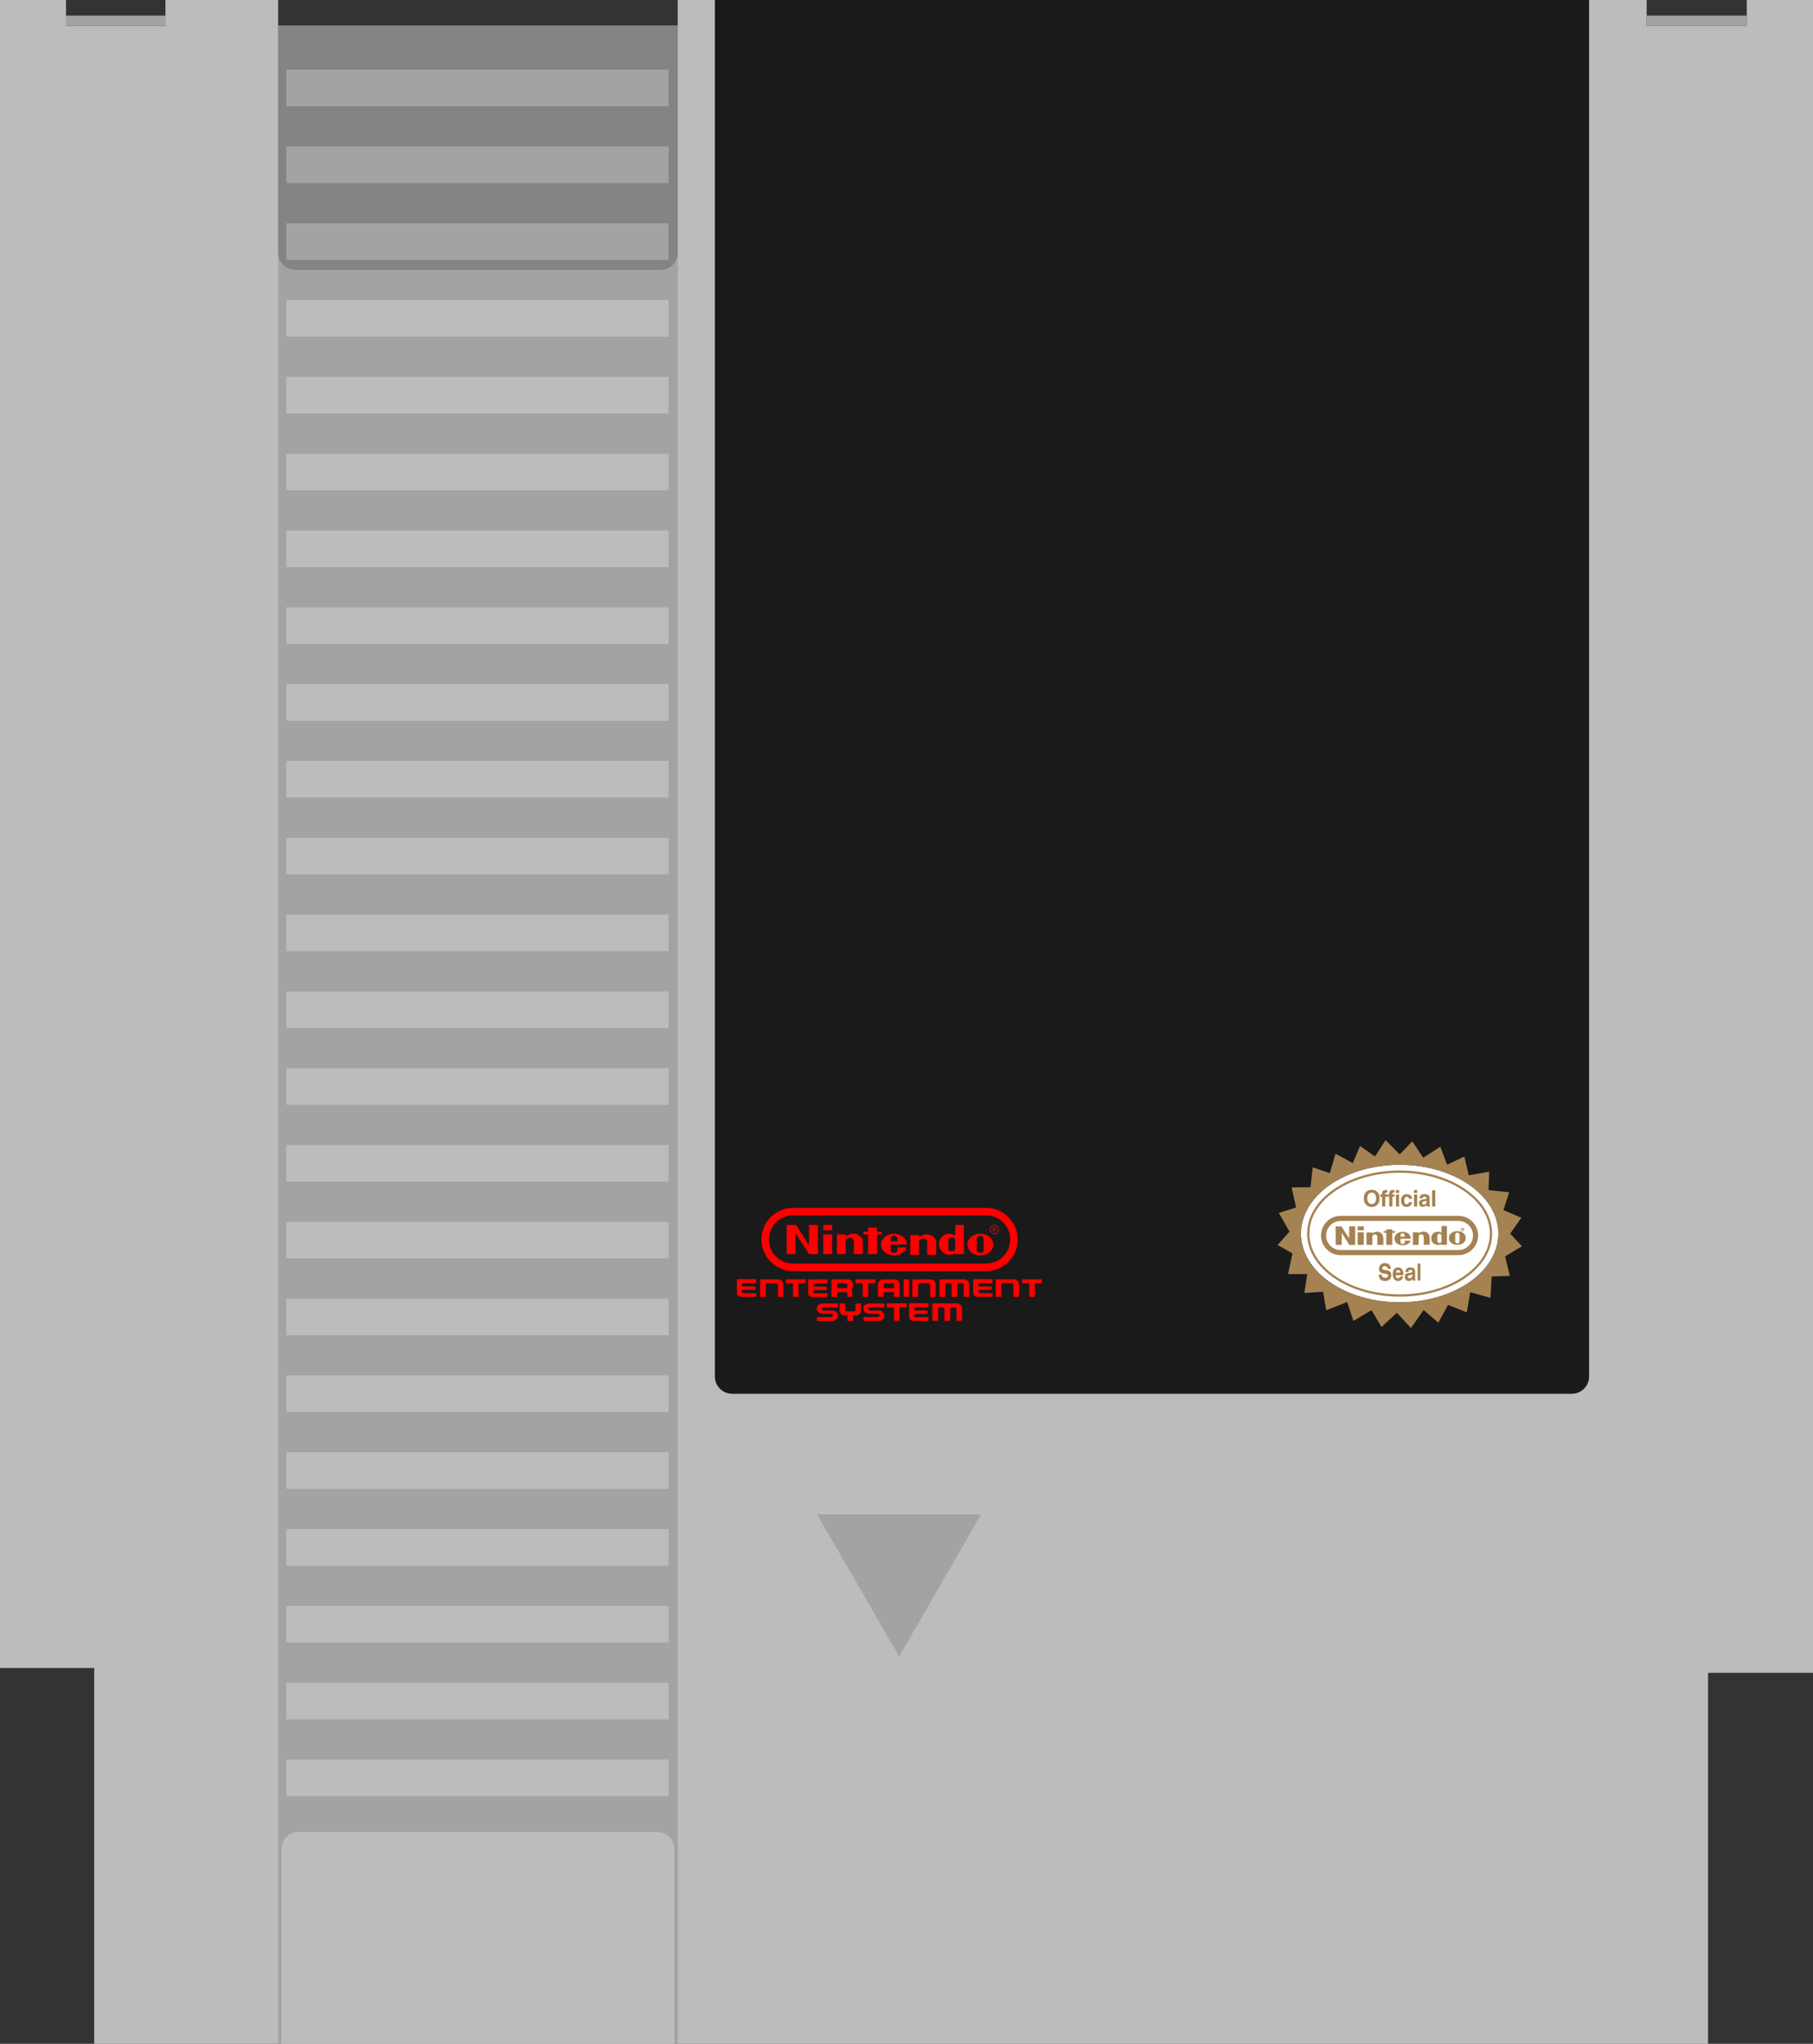 <?xml version="1.0" encoding="UTF-8" standalone="no"?>
<svg
   xmlns:dc="http://purl.org/dc/elements/1.1/"
   xmlns:cc="http://creativecommons.org/ns#"
   xmlns:rdf="http://www.w3.org/1999/02/22-rdf-syntax-ns#"
   xmlns:svg="http://www.w3.org/2000/svg"
   xmlns="http://www.w3.org/2000/svg"
   xmlns:sodipodi="http://sodipodi.sourceforge.net/DTD/sodipodi-0.dtd"
   xmlns:inkscape="http://www.inkscape.org/namespaces/inkscape"
   viewBox="0 0 204.066 229.999"
   height="229.999"
   width="204.066"
   xml:space="preserve"
   version="1.1"
   id="svg2"
   inkscape:version="0.91 r13725"
   sodipodi:docname="game.svg"><rect x="0" y="0" width="204.066" height="229.999" fill="#333333" stroke="none"/><sodipodi:namedview
     pagecolor="#ffffff"
     bordercolor="#666666"
     borderopacity="1"
     objecttolerance="10"
     gridtolerance="10"
     guidetolerance="10"
     inkscape:pageopacity="0"
     inkscape:pageshadow="2"
     inkscape:window-width="1920"
     inkscape:window-height="1027"
     id="namedview46"
     showgrid="false"
     inkscape:zoom="2.902228"
     inkscape:cx="39.150407"
     inkscape:cy="128.78189"
     inkscape:window-x="-8"
     inkscape:window-y="-8"
     inkscape:window-maximized="1"
     inkscape:current-layer="svg2" /><defs
     id="defs6"><clipPath
       id="clipPath26"
       clipPathUnits="userSpaceOnUse"><path
         id="path28"
         d="m 0,183.999 163.253,0 L 163.253,0 0,0 0,183.999 Z" /></clipPath></defs><g
     transform="matrix(1.25,0,0,-1.25,0,229.999)"
     id="g10"><g
       transform="translate(157.291,184)"
       id="g12"><path
         id="path14"
         style="fill:#bcbcbc;fill-opacity:1;fill-rule:nonzero;stroke:none"
         d="m 0,0 0,-2.327 -9.016,0 0,2.327 -87.249,0 0,-2.327 -35.982,0 0,2.327 -10.147,0 0,-2.327 -8.952,0 0,2.327 -5.945,0 0,-150.166 8.482,0 0,-33.834 145.319,0 0,33.398 9.452,0 L 5.962,0 0,0 Z" /></g><path
       id="path16"
       style="fill:#a3a3a3;fill-opacity:1;fill-rule:nonzero;stroke:none"
       d="m 5.945,181.673 8.951,0 0,0.921 -8.951,0 0,-0.921 z" /><path
       id="path18"
       style="fill:#a3a3a3;fill-opacity:1;fill-rule:nonzero;stroke:none"
       d="m 148.275,181.673 9.016,0 0,0.921 -9.016,0 0,-0.921 z" /><path
       id="path20"
       style="fill:#a3a3a3;fill-opacity:1;fill-rule:nonzero;stroke:none"
       d="m 25.044,0 35.982,0 0,181.673 -35.982,0 0,-181.673 z" /><g
       id="g22"><g
         clip-path="url(#clipPath26)"
         id="g24"><g
           transform="translate(61.026,181.673)"
           id="g30"><path
             id="path32"
             style="fill:#848484;fill-opacity:1;fill-rule:nonzero;stroke:none"
             d="m 0,0 -35.982,0 0,-20.423 c 0,-0.857 0.694,-1.551 1.551,-1.551 l 32.879,0 c 0.858,0 1.552,0.694 1.552,1.551 L 0,0 Z" /></g><g
           transform="translate(25.335,0)"
           id="g34"><path
             id="path36"
             style="fill:#bcbcbc;fill-opacity:1;fill-rule:nonzero;stroke:none"
             d="m 0,0 35.4,0 0,17.515 c 0,0.856 -0.683,1.551 -1.525,1.551 l -32.349,0 C 0.683,19.066 0,18.371 0,17.515 L 0,0 Z" /></g><path
           id="path38"
           style="fill:#bcbcbc;fill-opacity:1;fill-rule:nonzero;stroke:none"
           d="m 60.202,22.298 -34.415,0 0,3.296 34.415,0 0,-3.296 z" /><path
           id="path40"
           style="fill:#bcbcbc;fill-opacity:1;fill-rule:nonzero;stroke:none"
           d="m 60.202,29.213 -34.415,0 0,3.296 34.415,0 0,-3.296 z" /><path
           id="path42"
           style="fill:#bcbcbc;fill-opacity:1;fill-rule:nonzero;stroke:none"
           d="m 60.202,36.128 -34.415,0 0,3.296 34.415,0 0,-3.296 z" /><path
           id="path44"
           style="fill:#bcbcbc;fill-opacity:1;fill-rule:nonzero;stroke:none"
           d="m 60.202,43.043 -34.415,0 0,3.296 34.415,0 0,-3.296 z" /><path
           id="path46"
           style="fill:#bcbcbc;fill-opacity:1;fill-rule:nonzero;stroke:none"
           d="m 60.202,49.959 -34.415,0 0,3.296 34.415,0 0,-3.296 z" /><path
           id="path48"
           style="fill:#bcbcbc;fill-opacity:1;fill-rule:nonzero;stroke:none"
           d="m 60.202,56.874 -34.415,0 0,3.296 34.415,0 0,-3.296 z" /><path
           id="path50"
           style="fill:#bcbcbc;fill-opacity:1;fill-rule:nonzero;stroke:none"
           d="m 60.202,63.79 -34.415,0 0,3.296 34.415,0 0,-3.296 z" /><path
           id="path52"
           style="fill:#bcbcbc;fill-opacity:1;fill-rule:nonzero;stroke:none"
           d="m 60.202,70.705 -34.415,0 0,3.296 34.415,0 0,-3.296 z" /><path
           id="path54"
           style="fill:#bcbcbc;fill-opacity:1;fill-rule:nonzero;stroke:none"
           d="m 60.202,77.62 -34.415,0 0,3.296 34.415,0 0,-3.296 z" /><path
           id="path56"
           style="fill:#bcbcbc;fill-opacity:1;fill-rule:nonzero;stroke:none"
           d="m 60.202,84.535 -34.415,0 0,3.297 34.415,0 0,-3.297 z" /><path
           id="path58"
           style="fill:#bcbcbc;fill-opacity:1;fill-rule:nonzero;stroke:none"
           d="m 60.202,91.451 -34.415,0 0,3.296 34.415,0 0,-3.296 z" /><path
           id="path60"
           style="fill:#bcbcbc;fill-opacity:1;fill-rule:nonzero;stroke:none"
           d="m 60.202,98.367 -34.415,0 0,3.296 34.415,0 0,-3.296 z" /><path
           id="path62"
           style="fill:#bcbcbc;fill-opacity:1;fill-rule:nonzero;stroke:none"
           d="m 60.202,105.282 -34.415,0 0,3.296 34.415,0 0,-3.296 z" /><path
           id="path64"
           style="fill:#bcbcbc;fill-opacity:1;fill-rule:nonzero;stroke:none"
           d="m 60.202,112.197 -34.415,0 0,3.296 34.415,0 0,-3.296 z" /><path
           id="path66"
           style="fill:#bcbcbc;fill-opacity:1;fill-rule:nonzero;stroke:none"
           d="m 60.202,119.112 -34.415,0 0,3.296 34.415,0 0,-3.296 z" /><path
           id="path68"
           style="fill:#bcbcbc;fill-opacity:1;fill-rule:nonzero;stroke:none"
           d="m 60.202,126.028 -34.415,0 0,3.297 34.415,0 0,-3.297 z" /><path
           id="path70"
           style="fill:#bcbcbc;fill-opacity:1;fill-rule:nonzero;stroke:none"
           d="m 60.202,132.943 -34.415,0 0,3.296 34.415,0 0,-3.296 z" /><path
           id="path72"
           style="fill:#bcbcbc;fill-opacity:1;fill-rule:nonzero;stroke:none"
           d="m 60.202,139.859 -34.415,0 0,3.296 34.415,0 0,-3.296 z" /><path
           id="path74"
           style="fill:#bcbcbc;fill-opacity:1;fill-rule:nonzero;stroke:none"
           d="m 60.202,146.775 -34.415,0 0,3.296 34.415,0 0,-3.296 z" /><path
           id="path76"
           style="fill:#bcbcbc;fill-opacity:1;fill-rule:nonzero;stroke:none"
           d="m 60.202,153.69 -34.415,0 0,3.296 34.415,0 0,-3.296 z" /><g
           transform="translate(64.37,183.999)"
           id="g78"><path
             id="path80"
             style="fill:#1a1a1a;fill-opacity:1;fill-rule:nonzero;stroke:none"
             d="m 0,0 0,-123.926 c 0,-0.857 0.695,-1.551 1.552,-1.551 l 75.616,0 c 0.857,0 1.552,0.694 1.552,1.551 L 78.72,0 0,0 Z" /></g><g
           transform="translate(73.58,47.664)"
           id="g82"><path
             id="path84"
             style="fill:#a3a3a3;fill-opacity:1;fill-rule:nonzero;stroke:none"
             d="M 0,0 14.769,0 7.384,-12.797 0,0 Z" /></g><path
           id="path86"
           style="fill:#a3a3a3;fill-opacity:1;fill-rule:nonzero;stroke:none"
           d="m 60.202,160.605 -34.415,0 0,3.296 34.415,0 0,-3.296 z" /><path
           id="path88"
           style="fill:#a3a3a3;fill-opacity:1;fill-rule:nonzero;stroke:none"
           d="m 60.202,167.52 -34.415,0 0,3.296 34.415,0 0,-3.296 z" /><path
           id="path90"
           style="fill:#a3a3a3;fill-opacity:1;fill-rule:nonzero;stroke:none"
           d="m 60.202,174.436 -34.415,0 0,3.296 34.415,0 0,-3.296 z" /></g></g></g><path
     inkscape:connector-curvature="0"
     style="fill:#ffffff"
     d="m 157.54,131.08 c 6.137,0 11.112,3.466 11.112,7.739 0,4.274 -4.975,7.74 -11.112,7.74 -6.137,0 -11.112,-3.466 -11.112,-7.74 0,-4.274 4.975,-7.739 11.112,-7.739 z"
     id="path3" /><g
     transform="matrix(0.081,0,0,0.081,143.804,128.307)"
     id="g5"><g
       id="g7"><path
         style="fill:#a58252"
         inkscape:connector-curvature="0"
         d="m 140.531,186.856 4.25,0 0,0.224 c 0,1.331 0.414,2.346 1.244,3.043 0.828,0.696 2.035,1.046 3.619,1.046 1.223,0 2.164,-0.253 2.828,-0.757 0.664,-0.506 0.996,-1.222 0.996,-2.146 0,-0.775 -0.219,-1.349 -0.654,-1.716 -0.434,-0.366 -1.314,-0.646 -2.637,-0.837 l -2.951,-0.413 c -2.16,-0.317 -3.748,-1.012 -4.766,-2.084 -1.016,-1.069 -1.523,-2.582 -1.523,-4.532 0,-2.313 0.732,-4.194 2.199,-5.647 1.465,-1.453 3.406,-2.181 5.822,-2.181 2.594,0 4.625,0.687 6.09,2.057 1.467,1.371 2.201,3.247 2.201,5.627 l 0,0.191 -4.156,0 c -0.098,-1.183 -0.484,-2.065 -1.162,-2.651 -0.676,-0.586 -1.646,-0.879 -2.91,-0.879 -1.166,0 -2.07,0.237 -2.715,0.71 -0.643,0.473 -0.963,1.14 -0.963,2.001 0,0.69 0.188,1.196 0.566,1.515 0.377,0.319 1.307,0.596 2.787,0.829 l 3.084,0.46 c 2.137,0.33 3.707,1.053 4.711,2.172 1.004,1.119 1.508,2.697 1.508,4.732 0,2.621 -0.754,4.611 -2.26,5.975 -1.506,1.364 -3.707,2.045 -6.605,2.045 -2.764,0 -4.889,-0.718 -6.375,-2.151 -1.486,-1.435 -2.229,-3.479 -2.229,-6.136 l 0,-0.496 0.001,0 z"
         id="path9" /><path
         style="fill:#a58252"
         inkscape:connector-curvature="0"
         d="m 174.637,189.294 c -0.511,2.023 -1.396,3.587 -2.656,4.689 -1.259,1.103 -2.794,1.654 -4.602,1.654 -2.297,0 -4.113,-0.848 -5.453,-2.539 -1.338,-1.692 -2.008,-3.986 -2.008,-6.885 0,-2.896 0.668,-5.186 2.004,-6.867 1.336,-1.681 3.156,-2.521 5.459,-2.521 2.395,0 4.238,0.872 5.533,2.615 1.295,1.744 1.941,4.228 1.941,7.449 l 0,0.748 -10.625,0 c 0.023,1.288 0.318,2.313 0.887,3.075 0.569,0.763 1.318,1.144 2.252,1.144 0.73,0 1.357,-0.224 1.885,-0.67 0.527,-0.444 0.906,-1.076 1.141,-1.894 l 4.242,0.002 0,0 z m -10.282,-5.313 6.219,0.017 c -0.068,-1.093 -0.379,-1.951 -0.936,-2.578 -0.555,-0.625 -1.279,-0.938 -2.174,-0.938 -0.887,0 -1.609,0.315 -2.168,0.946 -0.56,0.632 -0.872,1.482 -0.941,2.553 z"
         id="path11" /><path
         style="fill:#a58252"
         inkscape:connector-curvature="0"
         d="m 191.16,192.188 c 0,0.688 0.045,1.213 0.137,1.578 0.092,0.365 0.244,0.648 0.457,0.85 l 0,0.396 -4.244,0 -0.191,-1.92 c -0.668,0.87 -1.422,1.511 -2.262,1.925 -0.84,0.414 -1.813,0.62 -2.914,0.62 -1.711,0 -3.057,-0.524 -4.039,-1.575 -0.981,-1.051 -1.475,-2.473 -1.475,-4.266 0,-1.665 0.443,-2.909 1.328,-3.73 0.885,-0.822 2.404,-1.36 4.557,-1.615 0.285,-0.031 0.682,-0.068 1.193,-0.11 2.475,-0.244 3.713,-0.921 3.713,-2.03 0,-0.666 -0.238,-1.164 -0.715,-1.492 -0.477,-0.327 -1.189,-0.491 -2.141,-0.491 -0.959,0 -1.664,0.233 -2.113,0.702 -0.449,0.47 -0.682,1.203 -0.697,2.203 l -4.031,0.017 0,-0.063 c 0,-2.065 0.604,-3.643 1.813,-4.729 1.207,-1.086 2.955,-1.63 5.243,-1.63 1.125,0 2.121,0.157 2.988,0.47 0.865,0.313 1.592,0.775 2.178,1.393 0.441,0.478 0.757,1.078 0.939,1.806 0.184,0.727 0.275,1.825 0.275,3.301 l 0,8.39 0.001,0 z m -3.752,-5.643 c -0.48,0.371 -1.396,0.651 -2.752,0.842 -0.164,0.031 -0.289,0.054 -0.371,0.063 -1.445,0.213 -2.357,0.474 -2.74,0.781 -0.381,0.31 -0.572,0.787 -0.572,1.437 0,0.683 0.189,1.228 0.566,1.638 0.379,0.409 0.883,0.613 1.512,0.613 1.303,0 2.359,-0.439 3.172,-1.322 0.813,-0.884 1.219,-2.031 1.219,-3.445 0,-0.17 -0.002,-0.297 -0.006,-0.383 -0.004,-0.084 -0.015,-0.161 -0.028,-0.224 z"
         id="path13" /><path
         style="fill:#a58252"
         inkscape:connector-curvature="0"
         d="m 194.582,195.013 0,-23.531 3.813,0 0,23.531 -3.813,0 z"
         id="path15" /></g></g><path
     inkscape:connector-curvature="0"
     style="fill:#a58252"
     d="m 169.976,138.825 1.329,1.423 -1.899,1.14 0.534,2.204 -2.043,0.057 -0.14,2.4 -2.277,-0.627 -0.384,2.265 -2.108,-0.837 -1.099,1.997 -1.646,-1.424 -1.435,2.024 -1.581,-1.718 -1.728,1.604 -1.128,-1.889 -2.037,1.199 -0.704,-2.115 -2.358,0.929 -0.347,-2.085 -2.109,0.132 0.316,-2.123 -2.158,-0.009 0.505,-2.318 -1.673,-0.94 1.332,-1.513 -1.196,-2.104 1.945,-0.615 -0.512,-2.251 2.133,-0.028 0.247,-2.232 1.929,0.64 0.639,-2.176 1.949,1.054 0.806,-1.925 1.688,1.173 1.186,-1.829 1.594,1.594 1.409,-1.457 1.235,1.837 1.929,-1.24 0.765,2.027 1.939,-0.918 0.499,2.115 2.298,-0.409 -0.07,2.07 2.323,0.25 -0.658,2 2.023,0.867 -1.261,1.783 z m -1.324,-0.005 c 0,-4.274 -4.975,-7.739 -11.112,-7.739 -6.137,0 -11.112,3.466 -11.112,7.739 0,4.274 4.975,7.74 11.112,7.74 6.137,0 11.112,-3.466 11.112,-7.74 z"
     id="path17" /><g
     transform="matrix(0.081,0,0,0.081,143.804,128.307)"
     id="g19"><g
       id="g21"><path
         style="fill:#a58252"
         inkscape:connector-curvature="0"
         d="m 124.572,80.886 c 0,-6.363 3.613,-7.944 6.178,-7.944 2.566,0 6.174,1.581 6.174,7.944 0,6.366 -3.607,7.95 -6.174,7.95 -2.564,0 -6.178,-1.584 -6.178,-7.95 l 0,0 z m -4.736,0 c 0,10.662 7.904,11.958 10.914,11.958 3.01,0 10.912,-1.296 10.912,-11.958 0,-10.658 -7.902,-11.953 -10.912,-11.953 -3.01,0 -10.914,1.295 -10.914,11.953 l 0,0 z"
         id="path23" /><path
         style="fill:#a58252"
         inkscape:connector-curvature="0"
         d="m 149.611,92.246 -4.434,0 0,-13.647 -2.436,0 0,-3.174 2.436,0 0,-1.369 c 0,-3.493 1.9,-4.823 4.939,-4.823 1.297,0 1.898,0.033 2.277,0.063 l 0,3.575 -1.234,0 c -1.518,0 -1.549,0.48 -1.549,1.885 l 0,0.669 2.879,0 0,3.174 -2.879,0 10e-4,13.647 0,0 z"
         id="path25" /><path
         style="fill:#a58252"
         inkscape:connector-curvature="0"
         d="m 159.514,92.246 -4.432,0 0,-13.647 -2.438,0 0,-3.174 2.438,0 0,-1.369 c 0,-3.493 1.898,-4.823 4.939,-4.823 1.295,0 1.898,0.033 2.275,0.063 l 0,3.575 -1.234,0 c -1.518,0 -1.549,0.48 -1.549,1.885 l 0,0.669 2.877,0 0,3.174 -2.877,0 0.001,13.647 0,0 z"
         id="path27" /><path
         style="fill:#a58252"
         inkscape:connector-curvature="0"
         d="m 168.85,75.423 0,16.823 -4.428,0 0,-16.823 4.428,0 0,0 z m 0,-2.023 -4.428,0 0,-4.104 4.428,0 0,4.104 0,0 z"
         id="path29" /><path
         style="fill:#a58252"
         inkscape:connector-curvature="0"
         d="m 186.953,86.106 c -0.16,1.731 -1.521,6.57 -7.701,6.57 -6.336,0 -7.795,-4.839 -7.795,-8.364 0,-5.423 2.377,-9.316 8.082,-9.316 2.66,0 7.031,1.204 7.443,6.446 l -4.496,0 c -0.193,-1.104 -0.889,-2.839 -2.947,-2.712 -2.789,0 -3.518,2.776 -3.518,4.856 0,1.825 0.063,5.452 3.42,5.452 2.252,0 3.012,-2.145 3.012,-2.933 l 4.5,10e-4 0,0 z"
         id="path31" /><path
         style="fill:#a58252"
         inkscape:connector-curvature="0"
         d="m 193.973,75.423 0,16.823 -4.435,0 0,-16.823 4.435,0 0,0 z m 0,-2.023 -4.435,0 0,-4.104 4.435,0 0,4.104 0,0 z"
         id="path33" /><path
         style="fill:#a58252"
         inkscape:connector-curvature="0"
         d="m 206.875,86.216 c 0,2.026 -1.988,3.287 -3.947,3.287 -0.854,0 -2.053,-0.475 -2.053,-2.018 0,-1.827 1.359,-2.237 3.002,-2.521 1.832,-0.284 2.555,-0.567 2.998,-0.914 l 0,2.166 0,0 z m 4.333,-6.353 c 0,-4.145 -4.334,-4.873 -6.703,-4.873 -3.44,0 -7.021,0.729 -7.522,5.887 l 4.272,0 c 0.125,-0.983 0.504,-2.341 2.716,-2.341 1.135,0 2.903,0.095 2.903,1.961 0,0.945 -0.853,1.229 -1.549,1.326 l -3.979,0.601 c -2.813,0.41 -4.904,2.086 -4.904,5.37 0,3.454 2.597,4.883 5.129,4.883 2.998,0 4.421,-1.396 5.431,-2.445 0.097,0.972 0.158,1.229 0.412,2.015 l 4.776,0 0,-0.659 c -0.539,-0.191 -0.981,-0.633 -0.981,-2.625 l 0,-9.1 -0.001,0 z"
         id="path35" /><polygon
         style="fill:#a58252"
         points="219.089,92.246 214.66,92.246 214.66,69.527 219.089,69.527 "
         id="polygon37" /></g></g><path
     inkscape:connector-curvature="0"
     style="fill:#a58252"
     d="m 157.54,145.918 c 5.742,0 10.413,-3.184 10.413,-7.099 0,-3.914 -4.671,-7.099 -10.413,-7.099 -5.741,0 -10.413,3.185 -10.413,7.099 0,3.914 4.671,7.099 10.413,7.099 l 0,0 z m -10.156,-7.099 c 0,-3.773 4.556,-6.843 10.156,-6.843 5.6,0 10.157,3.07 10.157,6.843 0,3.773 -4.556,6.843 -10.157,6.843 -5.6,-7e-5 -10.156,-3.07 -10.156,-6.843 l 0,0 z"
     id="path39" /><g
     transform="matrix(0.081,0,0,0.081,143.804,128.307)"
     id="g41"><g
       id="g43"><path
         style="fill:#a58252"
         inkscape:connector-curvature="0"
         d="m 251.273,159.819 c 15.065,0 27.328,-12.26 27.328,-27.328 0,-15.068 -12.263,-27.328 -27.328,-27.328 l -163.621,0 c -15.068,0 -27.328,12.26 -27.328,27.328 0,15.068 12.26,27.328 27.328,27.328 l 163.621,0 0,0 z M 87.652,152.722 c -11.154,0 -20.23,-9.076 -20.23,-20.229 0,-11.154 9.076,-20.23 20.23,-20.23 l 163.622,0 c 11.153,0 20.229,9.076 20.229,20.23 0,11.153 -9.074,20.229 -20.229,20.229 l -163.622,0 0,0 z"
         id="path45" /><path
         style="fill:#a58252"
         inkscape:connector-curvature="0"
         d="m 80.644,145.536 0,-25.733 8.042,-0.004 10.733,16.685 0.034,-16.681 8.345,0 -0.004,25.733 c 0,0 -5.556,0 -8.341,0 -0.723,-1.579 -10.336,-16.595 -10.336,-16.595 l 0,16.596 -8.473,-0.001 0,0 z"
         id="path47" /><path
         style="fill:#a58252"
         inkscape:connector-curvature="0"
         d="m 131.396,128.347 c 0.267,0.328 0.711,0.683 0.908,0.844 0.779,-0.516 1.403,-0.986 2.244,-1.272 6.342,-2.172 9.636,1.48 10.277,2.073 2.896,2.678 2.01,9.952 2.187,15.545 0.092,0 -8.43,0 -8.43,0 0,0 0.141,-10.474 0.019,-11.896 -0.104,-1.238 -1.879,-2.747 -2.914,-2.789 -1.744,-0.068 -3.902,0.833 -3.997,2.802 -0.191,4.002 0.063,11.882 0.063,11.882 l -8.256,0 0,-17.216 7.899,0.027 0,0 z"
         id="path49" /><polygon
         style="fill:#a58252"
         points="151.008,145.536 151.012,128.671 147.278,128.671 147.28,126.368 151.008,126.372 151.003,123.921 159.261,123.921 159.253,126.363 163.196,126.368 163.166,128.679 159.261,128.675 159.26,145.536 "
         id="polygon51" /><path
         style="fill:#a58252"
         inkscape:connector-curvature="0"
         d="m 162.515,136.89 c -0.151,-5.64 5.087,-9.189 9.524,-9.42 2.1,-0.105 4.26,-0.272 6.154,0.614 1.199,0.566 2.576,0.752 3.565,1.693 1.964,1.859 3.229,4.222 3.229,7.24 l -14.106,-0.045 c 0,2.217 -1.241,7.276 2.63,7.36 1.479,0.034 2.314,-0.233 2.857,-1.503 0.402,-0.945 0.41,-2.063 0.322,-3.15 1.422,0.086 7.41,-0.089 8.139,-0.063 -1.615,4.498 -6.494,6.451 -11.199,6.451 -1.95,0 -10.894,-0.889 -11.115,-9.177 l 0,0 z m 8.366,-2.696 5.686,-0.021 c -0.004,-0.973 -0.004,-1.505 -0.113,-2.3 -0.145,-1.066 -1,-2.577 -2.787,-2.503 -2.426,0.103 -2.783,1.479 -2.785,2.984 -0.004,0.659 0.001,1.334 -0.001,1.84 l 0,0 z"
         id="path53" /><path
         style="fill:#a58252"
         inkscape:connector-curvature="0"
         d="m 239.305,140.562 c -1.476,-1.946 -1.697,-5.766 -0.318,-8.602 1.203,-2.475 4.313,-4.299 5.945,-4.828 2.215,-0.718 5.817,-0.917 8.846,-0.189 2.244,0.536 5.037,1.867 6.762,5.012 1.354,2.469 1.115,6.526 -0.41,8.616 -0.98,1.343 -3.156,3.668 -5.588,4.313 -2.115,0.563 -6.465,0.874 -8.766,0.156 -2.517,-0.784 -4.456,-1.812 -6.471,-4.478 l 0,0 z m 10.525,2.96 c 2.332,0.017 2.863,-1.804 2.906,-2.953 0.094,-2.619 -0.055,-5.869 -0.049,-8.615 0.006,-1.414 -0.795,-3.279 -2.912,-3.279 -3.043,-0.002 -2.935,2.384 -2.967,3.279 -0.063,1.512 -0.063,6.66 -0.031,8.607 0.012,0.652 0.323,2.949 3.053,2.961 l 0,0 z"
         id="path55" /><path
         style="fill:#a58252"
         inkscape:connector-curvature="0"
         d="m 235.3,145.532 c 0,0.004 -7.452,0.004 -7.424,0.002 -0.028,0.002 -0.17,-0.996 -0.17,-0.996 -2.078,1.618 -10.418,2.415 -13.64,-4.373 -0.287,-0.604 -1.127,-5.014 0.086,-7.723 1.966,-4.395 6.507,-5.364 9.74,-5.174 1.295,0.074 3.781,1.41 3.781,1.41 l 0.016,-9.411 7.609,0.004 c 0.002,0 0.093,26.265 0.002,26.261 l 0,0 z m -7.748,-4.322 c 0.24,-0.757 0.117,-5.688 0.117,-8.1 0,-0.666 -0.53,-1.773 -0.657,-1.929 -0.63,-0.771 -1.115,-1.175 -2.382,-1.119 -1.618,0.067 -2.551,1.496 -2.621,2.406 -0.192,2.416 -0.327,4.896 0.052,7.977 0.086,0.731 0.424,1.425 1.092,1.898 1.809,1.284 3.938,0.306 4.399,-1.133 l 0,0 z"
         id="path57" /><polygon
         style="fill:#a58252"
         points="119.772,145.536 119.772,128.144 111.256,128.144 111.256,145.536 "
         id="polygon59" /><polygon
         style="fill:#a58252"
         points="119.772,125.215 119.772,119.803 111.256,119.803 111.256,125.215 "
         id="polygon61" /><path
         style="fill:#a58252"
         inkscape:connector-curvature="0"
         d="m 195.816,128.211 c 0.266,0.331 0.711,0.686 0.908,0.848 0.776,-0.517 1.401,-0.985 2.243,-1.276 6.345,-2.167 9.636,1.482 10.277,2.074 2.896,2.68 2.008,9.955 2.188,15.544 0.088,0 -8.431,0 -8.431,0 0,0 0.138,-10.475 0.019,-11.896 -0.105,-1.237 -1.883,-2.744 -2.914,-2.786 -1.746,-0.069 -3.902,0.833 -3.998,2.804 -0.191,4.002 -0.115,12.013 -0.115,12.013 l -7.986,0 0,-17.35 7.809,0.025 0,0 z"
         id="path63" /><path
         style="fill:#a58252"
         inkscape:connector-curvature="0"
         d="m 256.555,125.414 -0.555,0 0,-2.598 0.973,0 c 0.668,0 1.066,0.192 1.066,0.785 0,0.48 -0.283,0.651 -0.629,0.678 l 0.664,1.135 -0.656,0 -0.602,-1.089 -0.262,0 0,1.089 0.001,0 z m 0.493,-1.529 c 0.246,0 0.396,-0.055 0.396,-0.341 0,-0.267 -0.287,-0.287 -0.498,-0.287 l -0.391,0 0,0.628 0.493,0 0,0 z m -0.091,2.649 c -1.283,0 -2.428,-0.888 -2.428,-2.414 0,-1.528 1.145,-2.414 2.428,-2.414 1.279,0 2.42,0.886 2.42,2.414 -0.001,1.526 -1.141,2.414 -2.42,2.414 l 0,0 z m 0,-4.268 c -0.957,0 -1.73,0.743 -1.73,1.854 0,1.111 0.773,1.859 1.73,1.853 l 0,0.007 c 0.932,0 1.725,-0.748 1.725,-1.859 0,-1.111 -0.793,-1.855 -1.725,-1.855 l 0,0 z"
         id="path65" /></g></g><g
     id="g3"
     transform="matrix(0.101,0,0,0.101,82.942,135.927)"><path
       style="fill:#ff0000"
       inkscape:connector-curvature="0"
       d="m 277.724,70.452 -215.148,0 C 43.153,70.452 27.348,54.649 27.348,35.225 27.348,15.801 43.154,0 62.576,0 l 215.146,0 c 19.426,0 35.229,15.802 35.229,35.226 -0.001,19.423 -15.802,35.226 -35.227,35.226 z M 62.576,8.333 c -14.829,0 -26.895,12.064 -26.895,26.895 0,14.828 12.065,26.894 26.895,26.894 l 215.146,0 c 14.827,0 26.896,-12.065 26.896,-26.894 0,-14.83 -12.067,-26.895 -26.896,-26.895 l -215.146,0 z"
       id="path5" /><path
       style="fill:#ff0000"
       inkscape:connector-curvature="0"
       d="m 90.208,51.562 0,-32.515 -9.779,0 0,22.735 -14.423,-22.735 -10.512,0 0,32.515 9.779,0 0,-23.469 15.155,23.469 9.78,0 z"
       id="path7" /><path
       style="fill:#ff0000"
       inkscape:connector-curvature="0"
       d="m 106.099,51.562 0,-22.002 -9.778,0 0,22.002 9.778,0 z"
       id="path9-4" /><path
       style="fill:#ff0000"
       inkscape:connector-curvature="0"
       d="m 106.099,24.914 0,-5.867 -9.778,0 0,5.867 9.778,0 z"
       id="path11-9" /><path
       style="fill:#ff0000"
       inkscape:connector-curvature="0"
       id="_x33_162"
       d="m 140.324,51.562 0,-15.159 c 0,-3.178 -6.112,-7.578 -9.289,-7.578 l -2.935,0 c -2.199,0 -4.645,1.956 -6.845,2.934 l 0,-2.199 -9.779,0 0,22.002 9.779,0 0,-15.159 c 0,-1.467 3.422,-3.178 4.89,-3.178 1.467,0 4.155,1.711 4.155,3.178 l 0,15.158 10.024,0 z" /><path
       style="fill:#ff0000"
       inkscape:connector-curvature="0"
       id="_x33_162_1_"
       d="m 222.143,52.319 0,-15.157 c 0,-3.179 -6.109,-7.578 -9.292,-7.578 l -2.932,0 c -2.201,0 -4.646,1.956 -6.848,2.933 l 0,-2.199 -9.777,0 0,22.002 9.777,0 0,-15.158 c 0,-1.466 3.424,-3.179 4.891,-3.179 1.466,0 4.154,1.713 4.154,3.179 l 0,15.157 10.027,0 z" /><path
       style="fill:#ff0000"
       inkscape:connector-curvature="0"
       d="m 156.215,51.562 0,-22.002 5.134,0 0,-2.934 -5.134,0 0,-4.645 -10.021,0 0,4.645 -5.135,0 0,2.934 5.135,0 0,22.002 10.021,0 z"
       id="path15-5" /><path
       style="fill:#ff0000"
       inkscape:connector-curvature="0"
       d="m 175.038,28.826 c -7.822,0 -14.422,5.378 -14.422,11.979 0,6.846 6.6,12.223 14.422,12.223 6.846,0 12.469,-3.911 13.936,-9.045 l -10.022,0 0,2.934 c 0,2.445 -1.709,3.18 -3.91,3.18 -2.2,0 -3.668,-0.734 -3.668,-3.18 l 0,-6.111 18.093,0 c -0.003,-6.601 -6.359,-11.98 -14.429,-11.98 z m 0,2.2 c 2.201,0 3.912,1.467 3.912,3.912 l 0,2.199 -7.578,0 0,-2.199 c 0,-2.445 1.467,-3.912 3.666,-3.912 z"
       id="path17-1" /><path
       style="fill:#ff0000"
       inkscape:connector-curvature="0"
       d="m 271.364,28.826 c -8.069,0 -14.426,5.378 -14.426,11.979 0,6.846 6.354,12.223 14.426,12.223 7.819,0 14.422,-5.377 14.422,-12.223 -0.004,-6.6 -6.603,-11.979 -14.422,-11.979 z m 0,2.2 c 2.196,0 3.666,1.467 3.666,3.912 l 0,11.978 c 0,2.444 -1.47,3.179 -3.666,3.179 -2.444,0 -3.914,-0.734 -3.914,-3.179 l 0,-11.978 c -0.002,-2.445 1.467,-3.912 3.914,-3.912 z"
       id="path19" /><path
       style="fill:#ff0000"
       inkscape:connector-curvature="0"
       d="m 243.247,19.047 0,11.979 c 0,0 -2.936,-2.2 -6.848,-2.2 -6.111,0 -11.244,5.378 -11.244,11.246 0,6.112 5.135,12.224 11.244,12.224 3.912,0 6.848,-1.467 6.848,-1.467 l 0,0.732 9.779,0 0,-32.514 -9.779,0 z m -3.668,13.446 c 2.199,0 3.668,1.712 3.668,3.912 l 0,9.045 c 0,2.201 -1.469,2.934 -3.668,2.934 -2.443,0 -3.912,-0.732 -3.912,-2.934 l 0,-9.045 c 0,-2.2 1.469,-3.912 3.912,-3.912 z"
       id="path21" /><g
       id="g23"><path
         style="fill:#ff0000"
         inkscape:connector-curvature="0"
         d="m 287.006,29.216 c -2.775,0 -5.036,-2.258 -5.036,-5.035 0,-2.959 2.213,-5.28 5.036,-5.28 2.729,0 5.036,2.417 5.036,5.28 0,2.681 -2.35,5.035 -5.036,5.035 z m 0,-9.533 c -2.427,0 -4.253,1.934 -4.253,4.5 0,2.344 1.908,4.254 4.253,4.254 2.229,0 4.254,-2.028 4.254,-4.254 0,-2.399 -1.984,-4.5 -4.254,-4.5 z m 0.884,6.647 -0.864,-1.515 -1.095,0 0,1.321 -0.78,0 0,-4.546 2.104,0 c 0.979,0 1.488,0.813 1.488,1.613 0,0.615 -0.303,1.238 -0.885,1.492 l 0.711,1.248 -0.679,0.387 z m -1.959,-2.294 1.321,0 c 0.219,0 0.395,-0.079 0.521,-0.235 0.118,-0.149 0.188,-0.368 0.188,-0.597 0,-0.311 -0.151,-0.832 -0.709,-0.832 l -1.321,0 0,1.664 0,0 z"
         id="path25-4" /></g><path
       inkscape:connector-curvature="0"
       id="_x32_399"
       d="m 51.827,99.231 0,-14.18 c 0,-2.688 -2.689,-5.379 -5.378,-5.379 l -20.535,0 0,19.559 6.357,0 0,-13.199 c 0,-0.979 0.732,-1.957 1.711,-1.957 l 9.777,0 c 0.979,0 1.957,0.979 1.957,1.957 l 0,13.199 6.111,0 z"
       style="fill:#ff0000;fill-opacity:1" /><path
       inkscape:connector-curvature="0"
       id="_x32_399_1_"
       d="m 221.469,99.231 0,-14.18 c 0,-2.688 -2.688,-5.379 -5.376,-5.379 l -20.536,0 0,19.559 6.354,0 0,-13.199 c 0,-0.979 0.736,-1.957 1.713,-1.957 l 9.779,0 c 0.979,0 1.953,0.979 1.953,1.957 l 0,13.199 6.113,0 z"
       style="fill:#ff0000;fill-opacity:1" /><path
       inkscape:connector-curvature="0"
       id="_x32_399_2_"
       d="m 314.327,99.231 0,-14.18 c 0,-2.688 -2.688,-5.379 -5.379,-5.379 l -20.535,0 0,19.559 6.354,0 0,-13.199 c 0,-0.979 0.732,-1.957 1.714,-1.957 l 9.776,0 c 0.979,0 1.955,0.979 1.955,1.957 l 0,13.199 6.115,0 z"
       style="fill:#ff0000;fill-opacity:1" /><path
       inkscape:connector-curvature="0"
       id="_x33_177"
       d="m 258.892,99.231 0,-14.18 c 0,-2.688 -2.688,-5.379 -5.379,-5.379 l -27.625,0 0,19.559 6.357,0 0,-13.199 c 0,-0.979 0.731,-1.957 1.709,-1.957 l 3.668,0 c 0.734,0 1.712,0.979 1.712,1.957 l 0,13.199 6.358,0 0,-13.199 c 0,-0.979 0.731,-1.957 1.709,-1.957 l 3.668,0 c 0.733,0 1.711,0.979 1.711,1.957 l 0,13.199 6.112,0 z"
       style="fill:#ff0000;fill-opacity:1" /><path
       inkscape:connector-curvature="0"
       id="_x33_181"
       d="m 21.514,99.231 -16.135,0 C 2.691,99.231 0,97.521 0,94.833 l 0,-15.4 21.513,0 0,4.645 -14.424,0 c -0.732,0 -1.711,0.734 -1.711,1.712 0,0.979 0.979,1.712 1.711,1.712 l 13.446,0 0,3.911 -13.446,0 c -0.732,0 -1.711,0.979 -1.711,1.712 0,0.979 0.979,1.955 1.711,1.955 l 14.424,0 10e-4,4.151 0,0 z"
       style="fill:#ff0000;fill-opacity:1" /><path
       inkscape:connector-curvature="0"
       id="_x33_181_1_"
       d="m 100.979,99.478 -16.136,0 c -2.688,0 -5.379,-1.711 -5.379,-4.398 l 0,-15.403 21.515,0 0,4.645 -14.426,0 c -0.731,0 -1.71,0.734 -1.71,1.714 0,0.98 0.979,1.711 1.71,1.711 l 13.446,0 0,3.91 -13.446,0 c -0.731,0 -1.71,0.979 -1.71,1.714 0,0.979 0.979,1.954 1.71,1.954 l 14.426,0 0,4.153 0,0 z"
       style="fill:#ff0000;fill-opacity:1" /><path
       inkscape:connector-curvature="0"
       id="_x33_181_2_"
       d="m 284.907,99.231 -16.137,0 c -2.688,0 -5.381,-1.711 -5.381,-4.398 l 0,-15.4 21.516,0 0,4.645 -14.424,0 c -0.732,0 -1.714,0.734 -1.714,1.712 0,0.979 0.979,1.712 1.714,1.712 l 13.443,0 0,3.911 -13.443,0 c -0.732,0 -1.714,0.979 -1.714,1.712 0,0.979 0.979,1.955 1.714,1.955 l 14.424,0 0,4.154 0.002,0 0,-0.003 z"
       style="fill:#ff0000;fill-opacity:1" /><path
       inkscape:connector-curvature="0"
       id="_x32_391"
       d="m 54.517,79.675 0,4.4 6.355,0 c 1.712,0 1.712,0 1.712,1.957 l 0,13.199 6.111,0 0,-13.199 c 0,-1.957 0,-1.957 1.956,-1.957 l 6.111,0 0,-4.4 -22.245,0 z"
       style="fill:#ff0000;fill-opacity:1" /><path
       inkscape:connector-curvature="0"
       id="_x32_391_1_"
       d="m 132.197,79.675 0,4.4 6.355,0 c 1.71,0 1.71,0 1.71,1.957 l 0,13.199 6.112,0 0,-13.199 c 0,-1.957 0,-1.957 1.957,-1.957 l 6.112,0 0,-4.4 -22.246,0 z"
       style="fill:#ff0000;fill-opacity:1" /><path
       inkscape:connector-curvature="0"
       id="_x32_391_2_"
       d="m 317.909,79.675 0,4.4 6.355,0 c 1.713,0 1.713,0 1.713,1.957 l 0,13.199 6.11,0 0,-13.199 c 0,-1.957 0,-1.957 1.955,-1.957 l 6.111,0 0,-4.4 -22.244,0 z"
       style="fill:#ff0000;fill-opacity:1" /><path
       inkscape:connector-curvature="0"
       d="m 105.366,79.675 0,19.559 6.356,0 0,-3.42 c 0,-0.979 0.733,-1.959 1.711,-1.959 l 8.068,0 c 0.979,0 1.711,0.979 1.711,1.959 l 0,3.42 5.379,0 0,-5.379 c 0,-0.731 -0.732,-1.709 -0.732,-2.688 0,-0.731 1.711,-2.442 1.711,-4.397 l 0,-1.713 c 0,-1.713 -2.689,-5.38 -4.4,-5.38 l -19.804,-0.002 0,0 z m 8.067,4.4 8.068,0 c 0.979,0 1.71,0.979 1.71,1.957 l 0,1.71 c 0,0.979 -0.732,1.713 -1.71,1.713 l -8.068,0 c -0.978,0 -1.711,-0.733 -1.711,-1.713 l 0,-1.71 c 0.001,-0.976 0.733,-1.957 1.711,-1.957 z"
       id="path37"
       style="fill:#ff0000;fill-opacity:1" /><path
       inkscape:connector-curvature="0"
       d="m 161.594,79.675 c -1.712,0 -4.399,3.667 -4.399,5.381 l 0,14.178 6.354,0 0,-5.379 11.489,0 0,5.379 6.355,0 0,-14.178 c 0,-1.714 -2.688,-5.381 -4.645,-5.381 l -15.154,0 z m 3.667,4.4 8.066,0 c 0.731,0 1.711,0.979 1.711,1.957 l 0,3.422 -11.489,0 0,-3.422 c 0,-0.976 0.734,-1.957 1.712,-1.957 z"
       id="path39-1"
       style="fill:#ff0000;fill-opacity:1" /><path
       inkscape:connector-curvature="0"
       d="m 191.907,99.231 0,-19.558 -6.11,0 0,19.559 6.11,0 z"
       id="path41"
       style="fill:#ff0000;fill-opacity:1" /><path
       inkscape:connector-curvature="0"
       id="_x33_177_1_"
       d="m 250.86,126.021 0,-14.18 c 0,-2.688 -2.689,-5.379 -5.381,-5.379 l -27.623,0 0,19.559 6.354,0 0,-13.201 c 0,-0.979 0.732,-1.957 1.71,-1.957 l 3.667,0 c 0.734,0 1.714,0.979 1.714,1.957 l 0,13.199 6.354,0 0,-13.199 c 0,-0.979 0.731,-1.957 1.709,-1.957 l 3.668,0 c 0.733,0 1.715,0.979 1.715,1.957 l 0,13.199 6.111,0 0.002,0.002 0,0 z"
       style="fill:#ff0000;fill-opacity:1" /><path
       inkscape:connector-curvature="0"
       id="_x33_181_3_"
       d="m 213.479,126.021 -16.136,0 c -2.688,0 -5.377,-1.713 -5.377,-4.398 l 0,-15.403 21.511,0 0,4.646 -14.422,0 c -0.732,0 -1.712,0.733 -1.712,1.711 0,0.979 0.979,1.712 1.712,1.712 l 13.444,0 0,3.911 -13.444,0 c -0.732,0 -1.712,0.979 -1.712,1.713 0,0.979 0.979,1.954 1.712,1.954 l 14.422,0 0.002,4.154 0,0 z"
       style="fill:#ff0000;fill-opacity:1" /><path
       inkscape:connector-curvature="0"
       id="_x32_391_3_"
       d="m 167.017,106.462 0,4.398 6.355,0 c 1.711,0 1.711,0 1.711,1.957 l 0,13.199 6.111,0 0,-13.199 c 0,-1.957 0,-1.957 1.959,-1.957 l 6.109,0 0,-4.398 -22.245,0 z"
       style="fill:#ff0000;fill-opacity:1" /><path
       inkscape:connector-curvature="0"
       id="_x33_187"
       d="m 94.611,106.565 c -1.712,0 -5.379,2.69 -5.379,4.398 l 0,2.691 c 0,1.712 3.667,4.4 5.379,4.4 l 10.756,0 c 0.978,0 1.956,0.979 1.956,1.711 0,0.977 -0.979,1.954 -1.956,1.954 l -16.135,0 0,4.399 18.09,0 c 1.712,0 5.134,-2.688 5.134,-4.399 l 0,-2.688 c 0,-1.957 -3.422,-4.646 -5.134,-4.646 l -10.756,0 c -0.979,0 -1.955,-0.733 -1.955,-1.713 0,-0.978 0.977,-1.713 1.955,-1.713 l 15.89,0 0,-4.397 -17.845,0 0,0.003 z"
       style="fill:#ff0000;fill-opacity:1" /><path
       inkscape:connector-curvature="0"
       id="_x33_187_1_"
       d="m 146.397,106.565 c -1.713,0 -5.38,2.69 -5.38,4.398 l 0,2.691 c 0,1.712 3.667,4.4 5.38,4.4 l 10.756,0 c 0.978,0 1.956,0.979 1.956,1.711 0,0.977 -0.979,1.954 -1.956,1.954 l -16.136,0 0,4.399 18.091,0 c 1.712,0 5.134,-2.688 5.134,-4.399 l 0,-2.688 c 0,-1.957 -3.422,-4.646 -5.134,-4.646 l -10.757,0 c -0.978,0 -1.955,-0.733 -1.955,-1.713 0,-0.978 0.978,-1.713 1.955,-1.713 l 15.891,0 0,-4.397 -17.845,0 0,0.003 0,0 z"
       style="fill:#ff0000;fill-opacity:1" /><path
       inkscape:connector-curvature="0"
       d="m 114.412,106.565 0,8.804 c 0,1.71 2.688,4.399 4.4,4.399 l 4.398,0 0,6.354 6.357,0 0,-6.354 4.4,0 c 1.71,0 4.4,-2.689 4.4,-4.399 l 0,-8.804 -6.112,0 0,7.092 c 0,0.732 -0.978,1.712 -1.956,1.712 l -7.822,0 c -0.979,0 -1.956,-0.979 -1.956,-1.712 l 0,-7.092 -6.109,0 z"
       id="path48-2"
       style="fill:#ff0000;fill-opacity:1" /></g></svg>